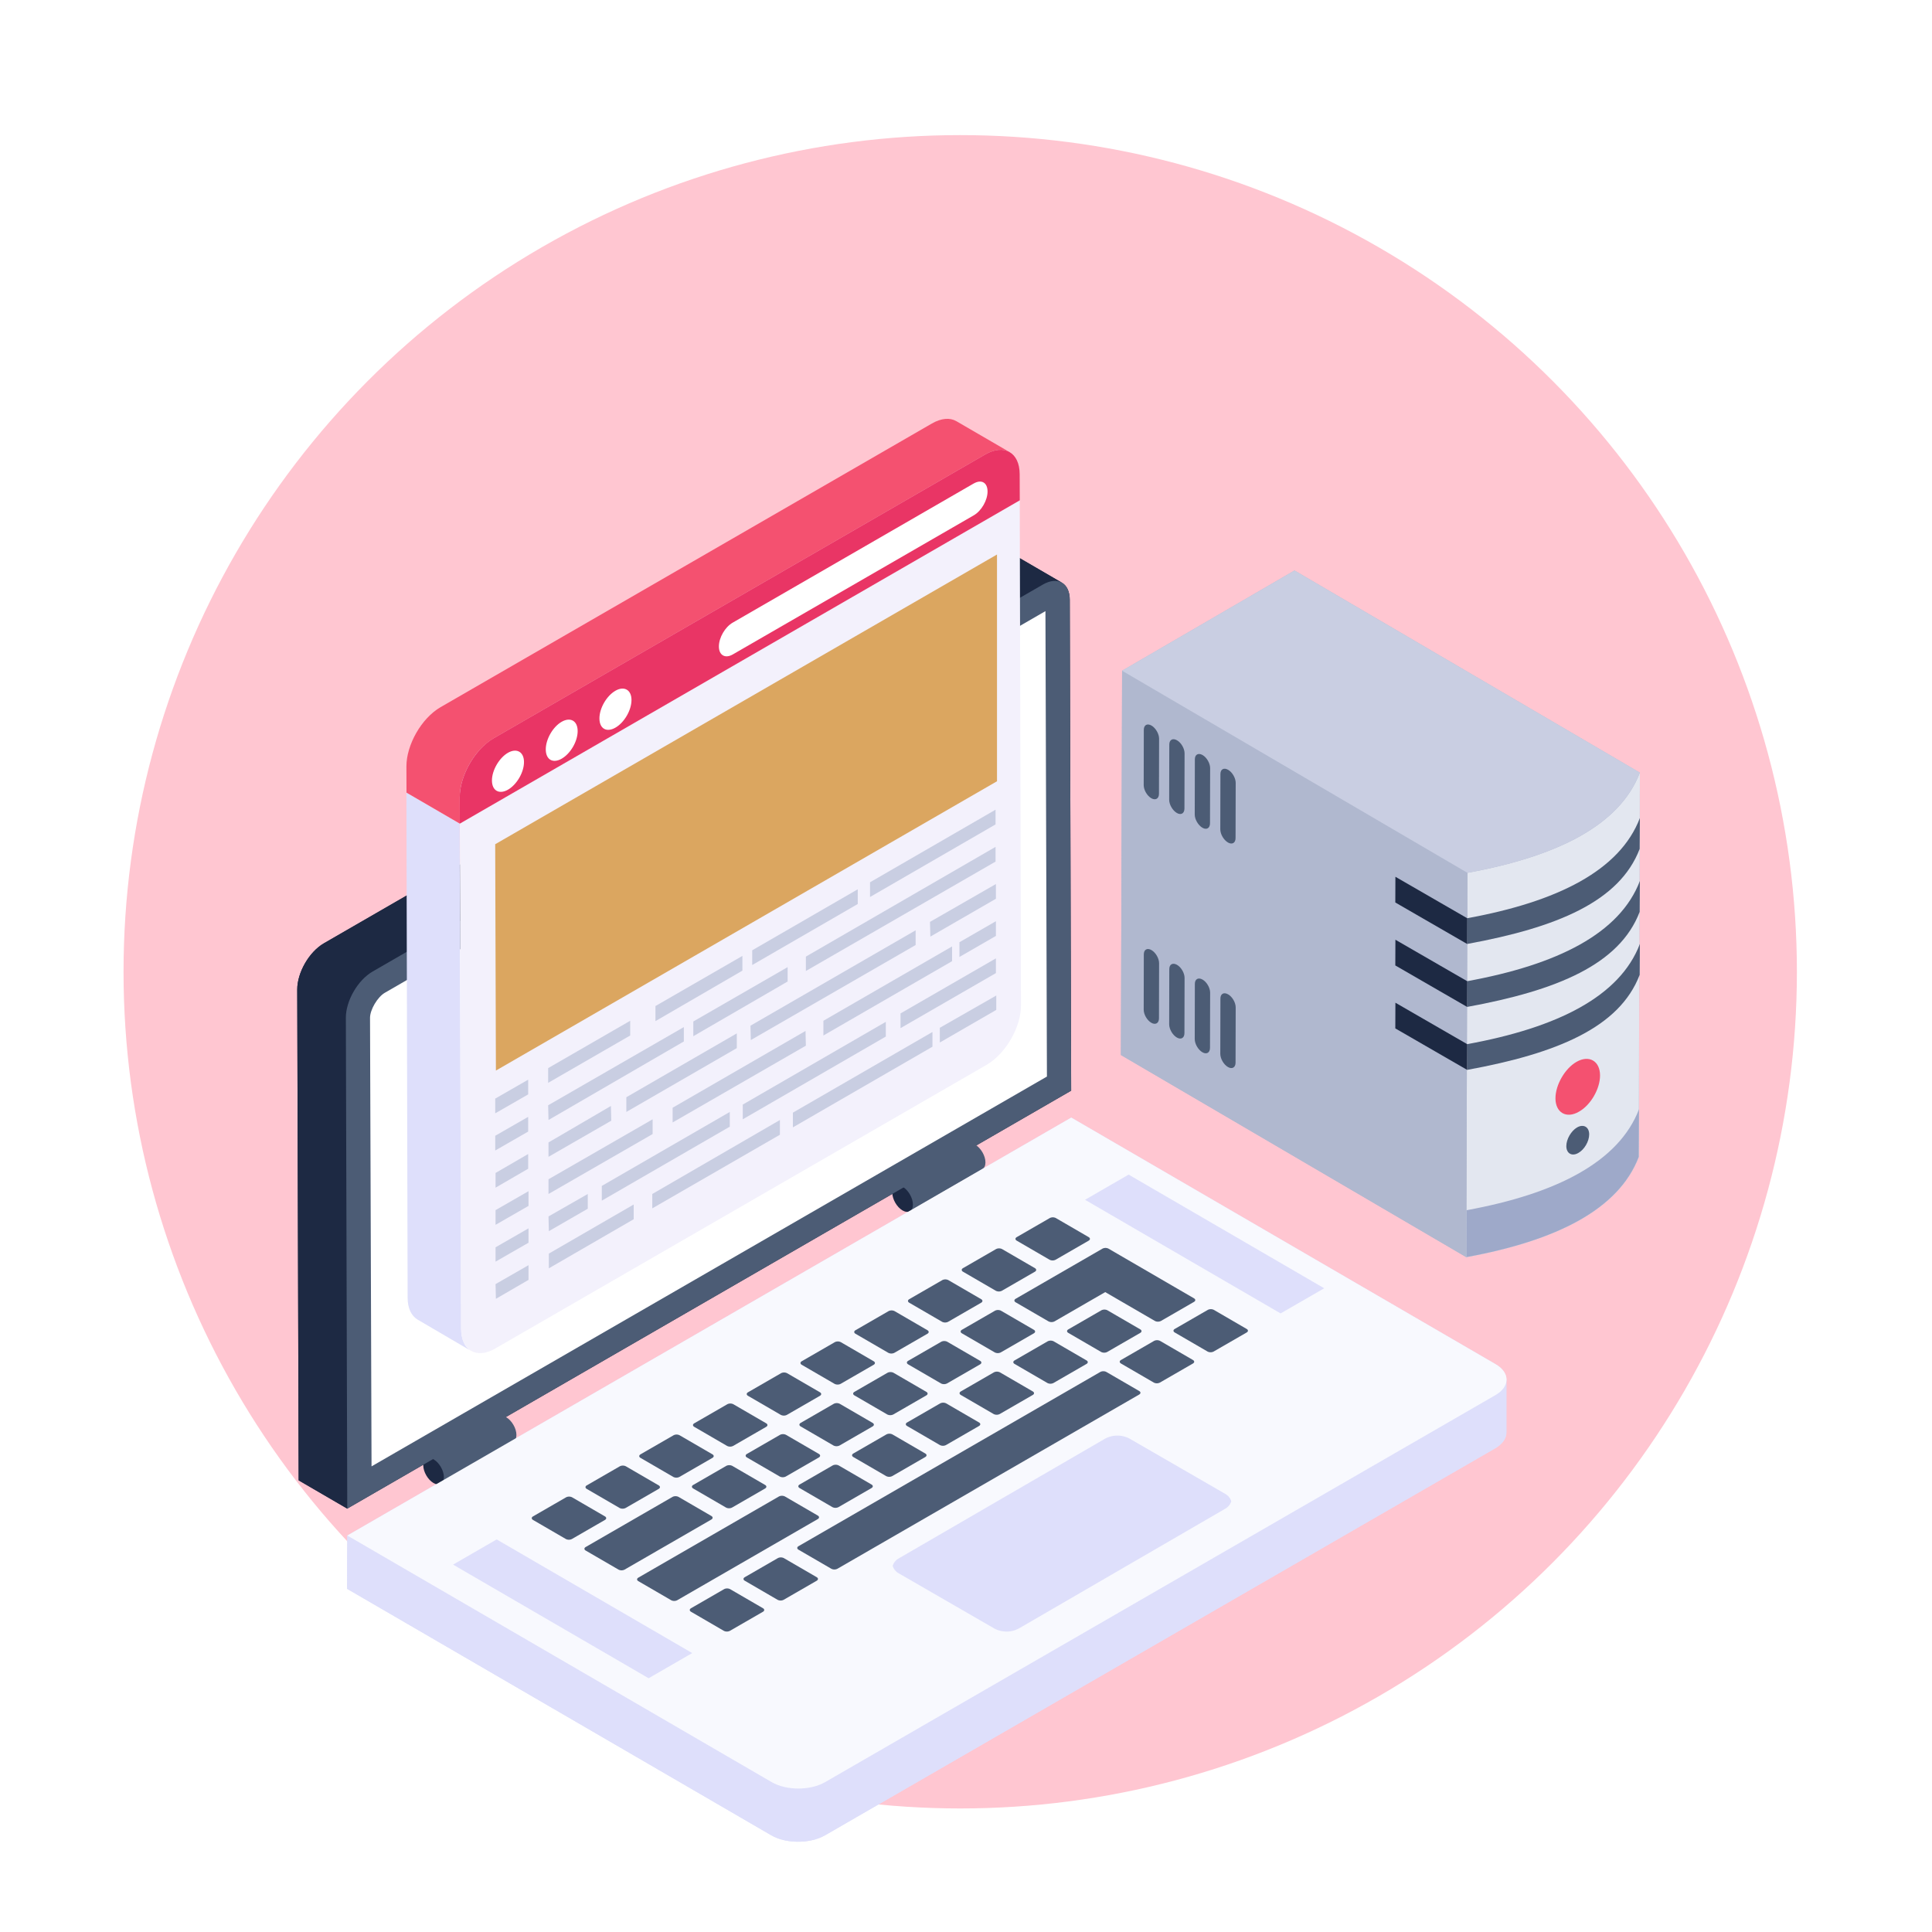 <svg width="143" height="143" viewBox="0 0 143 143" fill="none" xmlns="http://www.w3.org/2000/svg"><g id="ICON" clip-path="url(#clip0_997_15463)"><circle id="Ellipse 1" cx="71.072" cy="71.928" r="61.928" fill="#FFC6D1"/><g id="Group 20"><g id="Group 26"><g id="_x36_1" filter="url(#filter0_d_997_15463)"><g id="Group"><g id="Group_2"><g id="Group_3"><g id="Group_4"><g id="Group_5"><g id="Group_6"><path id="Vector" d="M121.356 45.84v2.416c.01-.02.01-.03.02-.05l-.01 2.285c-.01.01-.01.03-.02.04l-.01 2.416a.3.3 0 00.04-.08l-.01 2.285c-.01.02-.02.05-.03.07l-.03 9.893c0-.01.01-.01.01-.02l-.02 3.537c-1.494 3.89-6.094 6.194-12.769 7.417L82.965 61.087l.09-28.444 12.76-7.417 25.561 14.962-.01 3.378c0-.01.01-.01.01-.02l-.01 2.285-.01.01z" fill="#B0B8CF"/></g></g></g></g></g><g id="Group_7"><g id="Group_8"><g id="Group_9"><g id="Group_10"><g id="Group_11"><g id="Group_12"><g id="Group_13"><path id="Vector_2" d="M121.378 40.187l-.085 28.447c-1.486 3.89-6.091 6.196-12.763 7.416l.085-28.446c6.672-1.221 11.277-3.527 12.763-7.417z" fill="#E3E7F0"/></g></g></g></g><g id="Group_14"><g id="Group_15"><g id="Group_16"><g id="Group_17"><path id="Vector_3" d="M121.314 65.099l-.021 3.534c-1.486 3.89-6.091 6.196-12.763 7.417l.016-3.474c6.672-1.22 11.282-3.587 12.768-7.477z" fill="#9EA9C9"/></g></g></g></g><g id="Group_18"><g id="Group_19"><g id="Group_20"><g id="Group_21"><path id="Vector_4" d="M108.615 47.604l-.085 28.447-25.563-14.96.085-28.447 25.563 14.96z" fill="#B0B8CF"/></g></g></g></g><g id="Group_22"><g id="Group_23"><g id="Group_24"><g id="Group_25"><path id="Vector_5" d="M121.378 40.186c-1.486 3.89-6.091 6.197-12.763 7.417L83.052 32.644l12.763-7.417 25.563 14.96z" fill="#C9CEE2"/></g></g></g></g></g></g><g id="Group_26"><g id="Group_27"><g id="Group_28"><g id="Group_29"><g id="Group_30"><path id="Vector_6" d="M121.378 43.548l-.016 2.285c-1.486 3.89-6.098 5.815-12.77 7.036l.008-1.905c6.672-1.221 11.292-3.526 12.778-7.416z" fill="#4C5C75"/></g></g></g></g><g id="Group_31"><g id="Group_32"><g id="Group_33"><g id="Group_34"><path id="Vector_7" d="M103.283 47.895l-.007 1.904 5.317 3.07.008-1.903-5.318-3.07z" fill="#1D2943"/></g></g></g></g></g><g id="Group_35"><g id="Group_36"><g id="Group_37"><g id="Group_38"><g id="Group_39"><path id="Vector_8" d="M121.378 48.209l-.016 2.285c-1.486 3.89-6.098 5.815-12.77 7.035l.008-1.905c6.672-1.22 11.292-3.525 12.778-7.416z" fill="#4C5C75"/></g></g></g></g><g id="Group_40"><g id="Group_41"><g id="Group_42"><g id="Group_43"><path id="Vector_9" d="M103.283 52.556l-.007 1.903 5.317 3.07.008-1.903-5.318-3.07z" fill="#1D2943"/></g></g></g></g></g><g id="Group_44"><g id="Group_45"><g id="Group_46"><g id="Group_47"><g id="Group_48"><path id="Vector_10" d="M121.378 52.869l-.016 2.285c-1.486 3.89-6.098 5.815-12.77 7.036l.008-1.906c6.672-1.22 11.292-3.525 12.778-7.415z" fill="#4C5C75"/></g></g></g></g><g id="Group_49"><g id="Group_50"><g id="Group_51"><g id="Group_52"><path id="Vector_11" d="M103.283 57.216l-.007 1.903 5.317 3.07.008-1.902-5.318-3.07z" fill="#1D2943"/></g></g></g></g></g><g id="Group_53"><g id="Group_54"><g id="Group_55"><g id="Group_56"><g id="Group_57"><path id="Vector_12" d="M85.228 36.703c-.315-.182-.566-.04-.567.316l-.008 4.088c-.002.355.247.794.563.976.31.178.566.032.567-.323l.009-4.088c0-.356-.254-.79-.564-.97z" fill="#4C5C75"/></g></g></g></g><g id="Group_58"><g id="Group_59"><g id="Group_60"><g id="Group_61"><path id="Vector_13" d="M87.12 37.795c-.315-.182-.572-.043-.573.313l-.009 4.088c0 .355.254.797.57.979.309.178.56.029.56-.327l.01-4.088c0-.355-.248-.787-.558-.965z" fill="#4C5C75"/></g></g></g></g><g id="Group_62"><g id="Group_63"><g id="Group_64"><g id="Group_65"><path id="Vector_14" d="M89.012 38.887c-.315-.182-.572-.043-.573.313l-.009 4.088c0 .355.254.797.57.98.309.178.56.028.56-.328l.01-4.087c0-.356-.249-.787-.558-.966z" fill="#4C5C75"/></g></g></g></g><g id="Group_66"><g id="Group_67"><g id="Group_68"><g id="Group_69"><path id="Vector_15" d="M90.904 39.98c-.321-.186-.572-.043-.573.313l-.009 4.088c0 .355.248.793.57.979.309.178.56.029.56-.327l.01-4.088c0-.355-.249-.787-.558-.965z" fill="#4C5C75"/></g></g></g></g></g><g id="Group_70"><g id="Group_71"><g id="Group_72"><g id="Group_73"><g id="Group_74"><path id="Vector_16" d="M85.228 53.322c-.315-.182-.566-.039-.567.317l-.008 4.088c-.002.355.247.793.563.975.31.179.566.033.567-.323l.009-4.088c0-.355-.254-.79-.564-.969z" fill="#4C5C75"/></g></g></g></g><g id="Group_75"><g id="Group_76"><g id="Group_77"><g id="Group_78"><path id="Vector_17" d="M87.12 54.415c-.315-.182-.572-.043-.573.313l-.009 4.088c0 .355.254.797.57.979.309.178.56.029.56-.327l.01-4.088c0-.355-.248-.787-.558-.965z" fill="#4C5C75"/></g></g></g></g><g id="Group_79"><g id="Group_80"><g id="Group_81"><g id="Group_82"><path id="Vector_18" d="M89.012 55.507c-.315-.182-.572-.043-.573.313l-.009 4.087c0 .356.254.798.57.98.309.178.56.029.56-.327l.01-4.088c0-.355-.249-.787-.558-.965z" fill="#4C5C75"/></g></g></g></g><g id="Group_83"><g id="Group_84"><g id="Group_85"><g id="Group_86"><path id="Vector_19" d="M90.904 56.6c-.321-.186-.572-.043-.573.312L90.322 61c0 .356.248.794.57.98.309.178.56.029.56-.327l.01-4.088c0-.355-.249-.787-.558-.965z" fill="#4C5C75"/></g></g></g></g></g><g id="Group_87"><g id="Group_88"><g id="Group_89"><g id="Group_90"><path id="Vector_20" d="M115.13 64.296c0-.995.697-2.205 1.552-2.698.93-.537 1.748-.073 1.748 1.006 0 .994-.697 2.193-1.554 2.674-.938.552-1.746.073-1.746-.982z" fill="#F45170"/></g></g></g></g><g id="Group_91"><g id="Group_92"><g id="Group_93"><g id="Group_94"><path id="Vector_21" d="M115.934 67.831c0-.51.358-1.13.796-1.382.476-.275.896-.037.896.515 0 .51-.357 1.124-.797 1.37-.48.284-.895.038-.895-.503z" fill="#4C5C75"/></g></g></g></g></g></g><g id="Group_95"><g id="Group_96"><g id="Group_97"><g id="Group_98"><g id="Group_99"><g id="Group_100"><g id="Group_101"><g id="Group_102"><g id="Group_103"><path id="Vector_22" d="M110.698 83.972L79.291 65.72 25.709 96.655l.012.007-.015.001-.019 3.933 31.407 18.25c1.087.629 2.86.629 3.966 0l49.599-28.642c.553-.324.839-.744.839-1.163v-3.887c.019-.427-.24-.857-.8-1.182z" fill="#DEDFFB"/></g></g><g id="Group_104"><g id="Group_105"><path id="Vector_23" d="M79.284 63.727l-.104-36.326c0-.624-.223-1.061-.578-1.269l-.015-.009-3.583-2.084c-.358-.211-.863-.179-1.416.138L23.977 52.818C22.879 53.453 22 54.982 22 56.243l.106 36.328 3.6 2.094.005-.008 53.573-30.93z" fill="#1D2943"/></g></g><g id="Group_106"><g id="Group_107"><g id="Group_108"><g id="Group_109"><g id="Group_110"><g id="Group_111"><g id="Group_112"><g id="Group_113"><path id="Vector_24" d="M38.224 89.216c0 .236-.083.406-.22.486l-5.37 3.12c.137-.08-.501-.117-.501-.356.004-.487.118-.769-.303-1.012-.21-.123-.14-.573-.278-.493l5.37-3.12c.138-.08.33-.07.54.054.421.243.766.834.762 1.32z" fill="#4C5C75"/></g></g></g></g><g id="Group_114"><g id="Group_115"><g id="Group_116"><g id="Group_117"><path id="Vector_25" d="M32.093 91.015c.422.243.764.835.762 1.32-.001.482-.345.678-.767.434-.421-.243-.76-.834-.76-1.316.002-.484.344-.681.765-.438z" fill="#1D2943"/></g></g></g></g></g><g id="Group_118"><g id="Group_119"><g id="Group_120"><g id="Group_121"><g id="Group_122"><path id="Vector_26" d="M72.94 69.04c0 .237-.083.407-.22.487l-5.37 3.12c.137-.08-.252-.26-.252-.499.003-.486-.2-.628-.62-.871-.21-.124-.072-.57-.21-.49l5.37-3.121c.138-.08.33-.07.54.054.421.243.766.835.762 1.32z" fill="#4C5C75"/></g></g></g></g><g id="Group_123"><g id="Group_124"><g id="Group_125"><g id="Group_126"><path id="Vector_27" d="M66.81 70.84c.42.244.763.835.761 1.32-.001.482-.345.678-.767.434-.421-.243-.76-.834-.76-1.315.002-.485.344-.682.765-.439z" fill="#1D2943"/></g></g></g></g></g><g id="Group_127"><g id="Group_128"><g id="Group_129"><g id="Group_130"><g id="Group_131"><path id="Vector_28" d="M78.604 26.132c-.358-.211.377.688-.176 1.013l-52.722 67.52-3.6-2.094-.105-36.327c0-1.261.878-2.79 1.976-3.425L73.59 24.177c.553-.317 1.057-.35 1.415-.138l3.6 2.093z" fill="#1D2943"/></g></g></g></g></g><g id="Group_132"><g id="Group_133"><g id="Group_134"><g id="Group_135"><path id="Vector_29" d="M79.284 63.727L25.703 94.662l-.104-36.326c-.003-1.26.882-2.791 1.978-3.425L77.19 26.267c1.096-.633 1.987-.125 1.99 1.134l.103 36.326z" fill="#4C5C75"/></g></g></g></g><g id="Group_136"><g id="Group_137"><g id="Group_138"><g id="Group_139"><g id="Group_140"><path id="Vector_30" d="M111.498 85.127v3.914c0 .42-.286.839-.839 1.163L61.06 118.846c-1.106.629-2.88.629-3.966 0l-31.407-18.249.02-3.933s85.791-11.118 85.791-11.537z" fill="#DEDFFB"/></g></g></g></g></g><g id="Group_141"><g id="Group_142"><g id="Group_143"><g id="Group_144"><g id="Group_145"><path id="Vector_31" d="M25.71 96.655l31.407 18.252c1.088.633 2.859.633 3.955 0l49.608-28.641c1.101-.636 1.107-1.662.018-2.294L79.291 65.72 25.709 96.655z" fill="#F8F9FE"/></g></g></g></g></g><g id="Group_146"><g id="Group_147"><g id="Group_148"><g id="Group_149"><path id="Vector_32" d="M66.507 99.443l7.036 4.063a1.92 1.92 0 001.924-.004l15.235-8.84a.944.944 0 00.432-.541.942.942 0 00-.434-.543l-7.036-4.063a1.921 1.921 0 00-1.926.003l-15.233 8.84a.943.943 0 00-.432.542.943.943 0 00.434.543z" fill="#DEDFFB"/></g></g></g></g><g id="Group_150"><g id="Group_151"><g id="Group_152"><g id="Group_153"><g id="Group_154"><path id="Vector_33" d="M67.14 88.286c-.125.072-.126.19 0 .262l2.426 1.41a.498.498 0 00.453 0l2.443-1.41c.126-.073.126-.19.002-.262l-2.427-1.41a.499.499 0 00-.453 0l-2.443 1.41z" fill="#4C5C75"/></g></g></g></g><g id="Group_155"><g id="Group_156"><g id="Group_157"><g id="Group_158"><path id="Vector_34" d="M51.149 102.035c-.126.073-.126.19-.002.262l2.427 1.411a.502.502 0 00.453 0l2.443-1.41c.126-.073.126-.191.002-.263l-2.428-1.41a.495.495 0 00-.452 0l-2.443 1.41z" fill="#4C5C75"/></g></g></g></g><g id="Group_159"><g id="Group_160"><g id="Group_161"><g id="Group_162"><path id="Vector_35" d="M55.127 99.738c-.126.073-.127.19-.002.262l2.427 1.411a.499.499 0 00.453 0l2.443-1.41c.126-.073.126-.19.002-.263l-2.428-1.41a.498.498 0 00-.452 0l-2.443 1.41z" fill="#4C5C75"/></g></g></g></g><g id="Group_163"><g id="Group_164"><g id="Group_165"><g id="Group_166"><path id="Vector_36" d="M59.105 97.442c-.125.072-.126.19-.002.262l2.428 1.41a.5.5 0 00.452 0L84.317 86.22c.126-.072.126-.19.002-.262l-2.428-1.41a.499.499 0 00-.452 0L59.105 97.442z" fill="#4C5C75"/></g></g></g></g><g id="Group_167"><g id="Group_168"><g id="Group_169"><g id="Group_170"><path id="Vector_37" d="M63.163 90.582c-.126.073-.127.19-.002.263l2.427 1.41a.498.498 0 00.453 0l2.443-1.41c.126-.073.126-.19.002-.262l-2.427-1.41a.498.498 0 00-.453-.001l-2.443 1.41z" fill="#4C5C75"/></g></g></g></g><g id="Group_171"><g id="Group_172"><g id="Group_173"><g id="Group_174"><path id="Vector_38" d="M59.184 92.879c-.125.072-.126.19-.001.262l2.427 1.41a.498.498 0 00.453 0l2.443-1.41c.126-.072.126-.19.001-.262l-2.427-1.41a.498.498 0 00-.453 0l-2.443 1.41z" fill="#4C5C75"/></g></g></g></g><g id="Group_175"><g id="Group_176"><g id="Group_177"><g id="Group_178"><path id="Vector_39" d="M55.286 90.614c-.125.072-.126.19-.001.262l2.427 1.41a.5.5 0 00.452 0l2.444-1.41c.125-.072.126-.19.001-.262l-2.427-1.41a.499.499 0 00-.453 0l-2.443 1.41z" fill="#4C5C75"/></g></g></g></g><g id="Group_179"><g id="Group_180"><g id="Group_181"><g id="Group_182"><path id="Vector_40" d="M51.308 92.91c-.125.073-.126.19-.001.263l2.427 1.41a.5.5 0 00.453 0l2.443-1.41c.125-.073.126-.19.001-.262l-2.427-1.41a.499.499 0 00-.453 0l-2.443 1.41z" fill="#4C5C75"/></g></g></g></g><g id="Group_183"><g id="Group_184"><g id="Group_185"><g id="Group_186"><path id="Vector_41" d="M39.453 95.238c-.125.073-.126.19-.001.263l2.427 1.41a.499.499 0 00.453 0l2.443-1.41c.125-.073.126-.19.001-.263l-2.427-1.41a.5.5 0 00-.453 0l-2.443 1.41z" fill="#4C5C75"/></g></g></g></g><g id="Group_187"><g id="Group_188"><g id="Group_189"><g id="Group_190"><path id="Vector_42" d="M43.352 97.504c-.125.073-.126.19-.002.262l2.428 1.41a.498.498 0 00.452.001l6.422-3.707c.125-.073.126-.19 0-.263l-2.426-1.41a.498.498 0 00-.453 0l-6.421 3.707z" fill="#4C5C75"/></g></g></g></g><g id="Group_191"><g id="Group_192"><g id="Group_193"><g id="Group_194"><path id="Vector_43" d="M47.25 99.77c-.126.072-.126.19-.001.262l2.427 1.41a.495.495 0 00.452 0l10.4-6.004c.125-.072.126-.19.001-.262l-2.427-1.41a.498.498 0 00-.452 0l-10.4 6.003z" fill="#4C5C75"/></g></g></g></g><g id="Group_195"><g id="Group_196"><g id="Group_197"><g id="Group_198"><path id="Vector_44" d="M43.43 92.942c-.124.072-.125.19 0 .262l2.427 1.41a.499.499 0 00.452 0l2.443-1.41c.126-.072.127-.19.002-.262l-2.427-1.41a.499.499 0 00-.453 0l-2.443 1.41z" fill="#4C5C75"/></g></g></g></g><g id="Group_199"><g id="Group_200"><g id="Group_201"><g id="Group_202"><path id="Vector_45" d="M47.41 90.645c-.126.072-.127.19-.002.262l2.427 1.41a.498.498 0 00.453 0l2.443-1.41c.125-.073.126-.19.002-.262l-2.428-1.41a.498.498 0 00-.452-.001l-2.444 1.41z" fill="#4C5C75"/></g></g></g></g><g id="Group_203"><g id="Group_204"><g id="Group_205"><g id="Group_206"><path id="Vector_46" d="M51.387 88.348c-.125.073-.126.19 0 .263l2.426 1.41a.498.498 0 00.453 0l2.443-1.41c.126-.073.126-.19.002-.263l-2.427-1.41a.499.499 0 00-.453 0l-2.444 1.41z" fill="#4C5C75"/></g></g></g></g><g id="Group_207"><g id="Group_208"><g id="Group_209"><g id="Group_210"><path id="Vector_47" d="M59.265 88.317c-.126.073-.127.19-.002.263l2.427 1.41a.499.499 0 00.453 0l2.443-1.41c.126-.073.126-.19.001-.263l-2.427-1.41a.498.498 0 00-.452 0l-2.443 1.41z" fill="#4C5C75"/></g></g></g></g><g id="Group_211"><g id="Group_212"><g id="Group_213"><g id="Group_214"><path id="Vector_48" d="M55.366 86.051c-.126.073-.127.19-.002.263l2.427 1.41a.499.499 0 00.453 0l2.443-1.41c.126-.073.126-.19.002-.263l-2.428-1.41a.499.499 0 00-.452 0l-2.443 1.41z" fill="#4C5C75"/></g></g></g></g><g id="Group_215"><g id="Group_216"><g id="Group_217"><g id="Group_218"><path id="Vector_49" d="M75.097 83.692c-.126.072-.126.19-.001.262l2.427 1.41a.499.499 0 00.452 0l2.443-1.41c.126-.072.127-.19.002-.262l-2.427-1.41a.5.5 0 00-.453 0l-2.443 1.41z" fill="#4C5C75"/></g></g></g></g><g id="Group_219"><g id="Group_220"><g id="Group_221"><g id="Group_222"><path id="Vector_50" d="M71.119 85.988c-.126.073-.127.19-.002.263l2.427 1.41a.5.5 0 00.453 0l2.443-1.41c.126-.073.127-.19.002-.263l-2.427-1.41a.5.5 0 00-.453 0l-2.443 1.41z" fill="#4C5C75"/></g></g></g></g><g id="Group_223"><g id="Group_224"><g id="Group_225"><g id="Group_226"><g id="Group_227"><path id="Vector_51" d="M67.3 79.16c-.125.073-.126.19-.001.263l2.427 1.41a.498.498 0 00.453 0l2.443-1.41c.125-.072.126-.19.001-.262l-2.427-1.41a.5.5 0 00-.453 0L67.3 79.16z" fill="#4C5C75"/></g></g></g></g><g id="Group_228"><g id="Group_229"><g id="Group_230"><g id="Group_231"><path id="Vector_52" d="M71.198 81.426c-.125.073-.126.19-.001.262l2.427 1.41a.5.5 0 00.453.001l2.443-1.41c.126-.073.126-.19.002-.263l-2.428-1.41a.499.499 0 00-.452 0l-2.444 1.41z" fill="#4C5C75"/></g></g></g></g><g id="Group_232"><g id="Group_233"><g id="Group_234"><g id="Group_235"><path id="Vector_53" d="M63.322 81.457c-.126.073-.127.19-.002.263l2.428 1.41a.5.5 0 00.452 0l2.444-1.41c.125-.073.126-.19.001-.263l-2.427-1.41a.5.5 0 00-.453 0l-2.443 1.41z" fill="#4C5C75"/></g></g></g></g><g id="Group_236"><g id="Group_237"><g id="Group_238"><g id="Group_239"><path id="Vector_54" d="M67.22 83.723c-.125.073-.126.19-.001.263l2.427 1.41a.5.5 0 00.453 0l2.443-1.41c.126-.073.126-.19.002-.263l-2.428-1.41a.5.5 0 00-.452 0l-2.444 1.41z" fill="#4C5C75"/></g></g></g></g><g id="Group_240"><g id="Group_241"><g id="Group_242"><g id="Group_243"><path id="Vector_55" d="M59.343 83.754c-.125.073-.126.19-.001.263l2.427 1.41a.499.499 0 00.453 0l2.443-1.41c.125-.073.126-.19.001-.262l-2.427-1.411a.498.498 0 00-.453 0l-2.443 1.41z" fill="#4C5C75"/></g></g></g></g><g id="Group_244"><g id="Group_245"><g id="Group_246"><g id="Group_247"><path id="Vector_56" d="M63.242 86.02c-.125.073-.126.19-.001.262l2.427 1.41a.5.5 0 00.453 0l2.443-1.41c.125-.072.126-.19.001-.262l-2.427-1.41a.499.499 0 00-.453 0l-2.443 1.41z" fill="#4C5C75"/></g></g></g></g></g><g id="Group_248"><g id="Group_249"><g id="Group_250"><g id="Group_251"><path id="Vector_57" d="M82.974 83.66c-.126.073-.126.19-.002.263l2.427 1.41a.499.499 0 00.453 0l2.443-1.41c.126-.073.126-.19.002-.262l-2.427-1.41a.499.499 0 00-.453 0l-2.443 1.41z" fill="#4C5C75"/></g></g></g></g><g id="Group_252"><g id="Group_253"><g id="Group_254"><g id="Group_255"><g id="Group_256"><path id="Vector_58" d="M75.256 74.567c-.125.073-.126.19 0 .263l2.427 1.41a.498.498 0 00.452 0l2.443-1.41c.126-.073.126-.19.002-.263l-2.427-1.41a.499.499 0 00-.454 0l-2.443 1.41z" fill="#4C5C75"/></g></g></g></g><g id="Group_257"><g id="Group_258"><g id="Group_259"><g id="Group_260"><path id="Vector_59" d="M71.278 76.864c-.125.073-.126.19-.001.263l2.427 1.41a.499.499 0 00.453 0l2.443-1.41c.126-.073.126-.19.002-.263l-2.428-1.41a.499.499 0 00-.453 0l-2.443 1.41z" fill="#4C5C75"/></g></g></g></g><g id="Group_261"><g id="Group_262"><g id="Group_263"><g id="Group_264"><path id="Vector_60" d="M75.177 79.13c-.125.073-.126.19-.002.262l2.428 1.41a.5.5 0 00.453 0l3.75-2.165 3.674 2.134a.498.498 0 00.452 0l2.443-1.41c.126-.073.126-.19.002-.263l-6.326-3.676a.498.498 0 00-.453 0l-6.421 3.708z" fill="#4C5C75"/></g></g></g></g></g><g id="Group_265"><g id="Group_266"><g id="Group_267"><g id="Group_268"><path id="Vector_61" d="M79.075 81.395c-.126.073-.126.19-.001.262l2.427 1.41a.499.499 0 00.452 0l2.443-1.41c.126-.072.127-.19.002-.262l-2.427-1.41a.499.499 0 00-.453 0l-2.443 1.41z" fill="#4C5C75"/></g></g></g></g><g id="Group_269"><g id="Group_270"><g id="Group_271"><g id="Group_272"><path id="Vector_62" d="M86.952 81.364c-.126.072-.126.19-.001.262l2.427 1.41a.5.5 0 00.452 0l2.444-1.41c.125-.072.126-.19 0-.262l-2.426-1.41a.499.499 0 00-.453 0l-2.443 1.41z" fill="#4C5C75"/></g></g></g></g></g><g id="Group_273"><g id="Group_274"><g id="Group_275"><g id="Group_276"><g id="Group_277"><path id="Vector_63" d="M98.012 78.353l-3.227 1.862-14.474-8.411 3.227-1.863 14.474 8.412z" fill="#DEDFFB"/></g></g></g></g><g id="Group_278"><g id="Group_279"><g id="Group_280"><g id="Group_281"><path id="Vector_64" d="M51.236 105.355l-3.227 1.862-14.474-8.41 3.227-1.864 14.474 8.412z" fill="#DEDFFB"/></g></g></g></g></g></g></g><g id="Group_282"><g id="Group_283"><path id="Vector_65" d="M77.49 62.683L27.5 91.536l-.112-33.2c0-.603.557-1.54 1.092-1.852l48.9-28.25.11 34.45z" fill="#fff"/></g></g></g></g></g></g></g></g><g id="Group_284"><g id="Group_285"><g id="Group_286"><g id="Group_287"><g id="Group_288"><path id="Vector_66" d="M34.873 82.993l-3.94-2.306c-.471-.269-.762-.829-.762-1.635l-.09-37.393 3.941 2.306.112 37.371c0 .806.269 1.389.74 1.657z" fill="#DEDFFB"/></g></g></g><g id="Group_289"><g id="Group_290"><g id="Group_291"><path id="Vector_67" d="M34.033 43.962l-3.946-2.293 41.446-23.928 3.945 2.293-41.445 23.928z" fill="#F3F1FC"/></g></g></g><g id="Group_292"><g id="Group_293"><g id="Group_294"><path id="Vector_68" d="M75.478 20.034l.092 37.383c.004 1.61-1.136 3.584-2.551 4.402l-36.356 20.99c-1.401.809-2.534.147-2.539-1.463l-.091-37.384 41.445-23.928z" fill="#F3F1FC"/></g></g></g></g><g id="Group_295"><g id="Group_296"><g id="Group_297"><path id="Vector_69" d="M70.784 14.173c-.463-.27-1.104-.233-1.81.174l-36.37 20.998c-1.4.81-2.526 2.776-2.522 4.386l.006 1.938 3.945 2.293-.005-1.939c-.005-1.61 1.12-3.576 2.522-4.385L72.92 16.64c.705-.407 1.346-.444 1.81-.175l-3.946-2.292z" fill="#F45170"/></g></g><g id="Group_298"><g id="Group_299"><g id="Group_300"><path id="Vector_70" d="M72.92 16.64c1.401-.809 2.549-.155 2.553 1.455l.006 1.938-41.446 23.929-.005-1.938c-.005-1.61 1.12-3.577 2.522-4.386L72.92 16.64z" fill="#E93565"/></g></g></g></g></g><g id="Group_301"><g id="Group_302"><g id="Group_303"><g id="Group_304"><path id="Vector_71" d="M37.594 38.72c.65-.374 1.189-.067 1.19.679.003.76-.532 1.674-1.182 2.049-.65.374-1.188.082-1.19-.679-.002-.746.533-1.673 1.182-2.048z" fill="#fff"/></g></g></g><g id="Group_305"><g id="Group_306"><g id="Group_307"><path id="Vector_72" d="M41.566 36.428c.662-.382 1.189-.068 1.19.678.003.76-.52 1.667-1.182 2.049-.65.375-1.176.075-1.178-.686-.002-.746.52-1.666 1.17-2.041z" fill="#fff"/></g></g></g><g id="Group_308"><g id="Group_309"><g id="Group_310"><path id="Vector_73" d="M45.55 34.127c.65-.375 1.189-.068 1.191.679.002.76-.533 1.673-1.183 2.048-.662.383-1.188.083-1.19-.678-.002-.746.52-1.666 1.183-2.049z" fill="#fff"/></g></g></g><g id="Group_311"><g id="Group_312"><g id="Group_313"><path id="Vector_74" d="M72.067 18.79c.575-.333 1.026-.075 1.028.585.002.645-.446 1.436-1.02 1.768L54.237 31.44c-.562.325-1.026.06-1.027-.585-.002-.66.458-1.444 1.02-1.768l17.836-10.298z" fill="#fff"/></g></g></g></g></g><g id="Group_314"><g id="Group_315"><g id="Group_316"><g id="Group_317"><path id="Vector_75" d="M40.598 65.898l-.026-1.09 10.044-5.787v1.064l-10.018 5.813z" fill="#C9CEE2"/></g></g><g id="Group_318"><g id="Group_319"><path id="Vector_76" d="M40.624 75.787l6.28-3.634v1.09l-6.28 3.634v-1.09z" fill="#C9CEE2"/></g></g><g id="Group_320"><g id="Group_321"><path id="Vector_77" d="M54.016 66.392l-9.473 5.476v-1.09l9.473-5.476v1.09z" fill="#C9CEE2"/></g></g><g id="Group_322"><g id="Group_323"><path id="Vector_78" d="M39.093 66.755l-2.44 1.402v-1.09l2.44-1.402v1.09z" fill="#C9CEE2"/></g></g><g id="Group_324"><g id="Group_325"><path id="Vector_79" d="M39.093 64.004l-2.44 1.402v-1.09l2.44-1.402v1.09z" fill="#C9CEE2"/></g></g><g id="Group_326"><g id="Group_327"><path id="Vector_80" d="M36.68 75.32l2.439-1.402v1.064l-2.44 1.401V75.32z" fill="#C9CEE2"/></g></g><g id="Group_328"><g id="Group_329"><path id="Vector_81" d="M36.68 78.044l2.439-1.4v1.089l-2.414 1.401-.026-1.09z" fill="#C9CEE2"/></g></g><g id="Group_330"><g id="Group_331"><path id="Vector_82" d="M40.624 74.126l-.026-1.09 2.907-1.661v1.09l-2.881 1.661z" fill="#C9CEE2"/></g></g><g id="Group_332"><g id="Group_333"><path id="Vector_83" d="M46.645 59.644l-6.073 3.504v-1.09l6.073-3.504v1.09z" fill="#C9CEE2"/></g></g><g id="Group_334"><g id="Group_335"><path id="Vector_84" d="M36.68 72.569l2.439-1.402v1.09l-2.44 1.401v-1.09z" fill="#C9CEE2"/></g></g><g id="Group_336"><g id="Group_337"><path id="Vector_85" d="M36.68 70.907v-1.09l2.413-1.401v1.09l-2.414 1.401z" fill="#C9CEE2"/></g></g><g id="Group_338"><g id="Group_339"><path id="Vector_86" d="M45.218 64.86l.026 1.09-4.646 2.674V67.56l4.62-2.7z" fill="#C9CEE2"/></g></g><g id="Group_340"><g id="Group_341"><path id="Vector_87" d="M40.598 70.285l7.708-4.438v1.09l-7.708 4.438v-1.09z" fill="#C9CEE2"/></g></g><g id="Group_342"><g id="Group_343"><path id="Vector_88" d="M58.687 65.354l10.33-5.97v1.09l-10.33 5.97v-1.09z" fill="#C9CEE2"/></g></g><g id="Group_344"><g id="Group_345"><path id="Vector_89" d="M73.688 46.772l-14.04 8.097v-1.064l14.04-8.123v1.09z" fill="#C9CEE2"/></g></g><g id="Group_346"><g id="Group_347"><path id="Vector_90" d="M73.714 49.523l-4.853 2.802-.026-1.09 4.879-2.802v1.09z" fill="#C9CEE2"/></g></g><g id="Group_348"><g id="Group_349"><path id="Vector_91" d="M54.95 54.843l-6.436 3.737v-1.116l6.436-3.711v1.09z" fill="#C9CEE2"/></g></g><g id="Group_350"><g id="Group_351"><path id="Vector_92" d="M73.688 44.02l-9.291 5.373v-1.09l9.29-5.372v1.09z" fill="#C9CEE2"/></g></g><g id="Group_352"><g id="Group_353"><path id="Vector_93" d="M51.317 58.606l6.981-4.023v1.065l-6.981 4.048v-1.09z" fill="#C9CEE2"/></g></g><g id="Group_354"><g id="Group_355"><path id="Vector_94" d="M59.648 60.397l-9.863 5.684v-1.09l9.837-5.684.026 1.09z" fill="#C9CEE2"/></g></g><g id="Group_356"><g id="Group_357"><path id="Vector_95" d="M65.565 59.722l-10.589 6.125v-1.09l10.589-6.125v1.09z" fill="#C9CEE2"/></g></g><g id="Group_358"><g id="Group_359"><path id="Vector_96" d="M73.714 55.025l-7.06 4.074v-1.09l7.06-4.074v1.09z" fill="#C9CEE2"/></g></g><g id="Group_360"><g id="Group_361"><path id="Vector_97" d="M70.47 54.142l-9.525 5.502v-1.09l9.524-5.502v1.09z" fill="#C9CEE2"/></g></g><g id="Group_362"><g id="Group_363"><path id="Vector_98" d="M55.547 58.918l12.224-7.06v1.09l-12.198 7.034-.026-1.064z" fill="#C9CEE2"/></g></g><g id="Group_364"><g id="Group_365"><path id="Vector_99" d="M73.74 56.685v1.064l-4.178 2.414v-1.09l4.178-2.388z" fill="#C9CEE2"/></g></g><g id="Group_366"><g id="Group_367"><path id="Vector_100" d="M63.488 49.912l-7.812 4.516v-1.09l7.812-4.516v1.09z" fill="#C9CEE2"/></g></g><g id="Group_368"><g id="Group_369"><path id="Vector_101" d="M48.28 71.375l9.447-5.476v1.09l-9.447 5.45v-1.064z" fill="#C9CEE2"/></g></g><g id="Group_370"><g id="Group_371"><path id="Vector_102" d="M73.714 52.274l-2.7 1.557v-1.09l2.7-1.557v1.09z" fill="#C9CEE2"/></g></g><g id="Group_372"><g id="Group_373"><path id="Vector_103" d="M46.36 64.212l8.175-4.724v1.09l-8.175 4.724v-1.09z" fill="#C9CEE2"/></g></g></g></g><g id="Group_374"><g id="Group_375"><g id="Group_376"><path id="Vector_104" d="M73.795 24.043L36.653 45.487l.052 16.753 37.09-21.414V24.043z" fill="#DBA660"/></g></g></g></g></g></g></g></g><defs><clipPath id="clip0_997_15463"><path fill="#fff" d="M0 0h143v143H0z"/></clipPath><filter id="filter0_d_997_15463" x="-1.4" y="7.6" width="146.178" height="152.118" filterUnits="userSpaceOnUse" color-interpolation-filters="sRGB"><feFlood flood-opacity="0" result="BackgroundImageFix"/><feColorMatrix in="SourceAlpha" values="0 0 0 0 0 0 0 0 0 0 0 0 0 0 0 0 0 0 127 0" result="hardAlpha"/><feOffset dy="17"/><feGaussianBlur stdDeviation="11.7"/><feComposite in2="hardAlpha" operator="out"/><feColorMatrix values="0 0 0 0 0 0 0 0 0 0 0 0 0 0 0 0 0 0 0.33 0"/><feBlend in2="BackgroundImageFix" result="effect1_dropShadow_997_15463"/><feBlend in="SourceGraphic" in2="effect1_dropShadow_997_15463" result="shape"/></filter></defs></svg>
